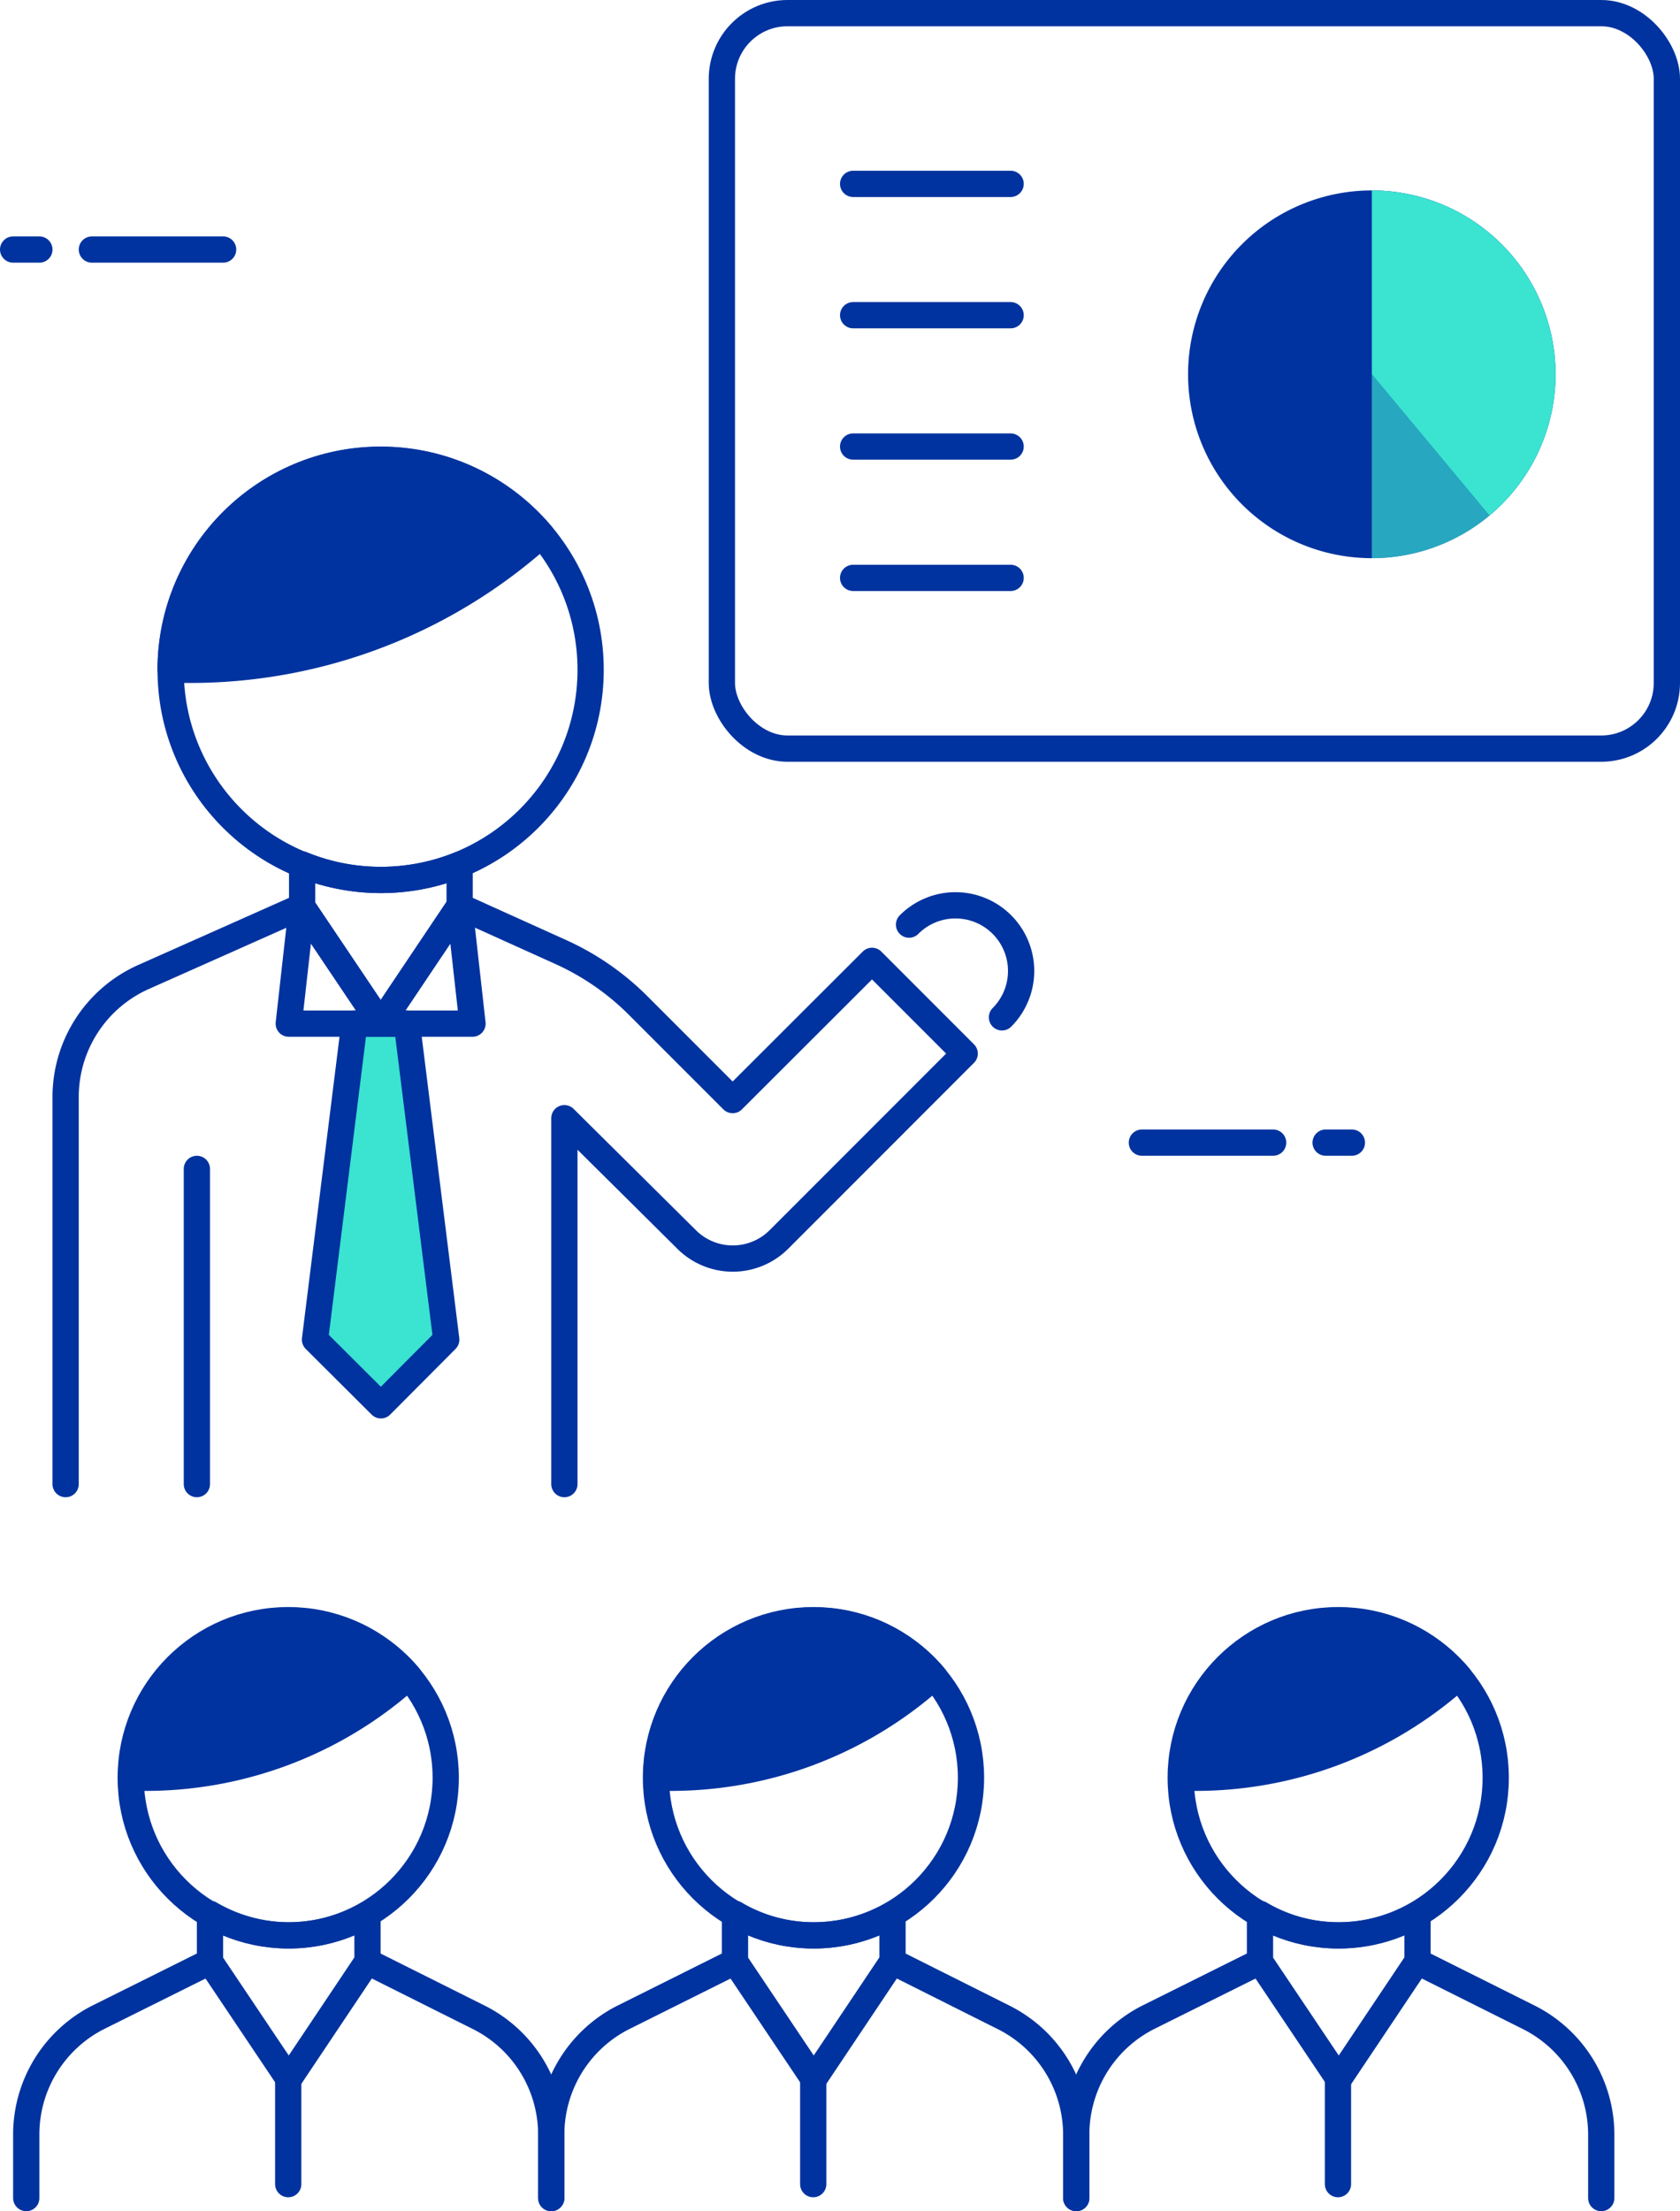 <svg xmlns="http://www.w3.org/2000/svg" viewBox="0 0 64 84.18"><defs><style>.cls-1{fill:none;}.cls-1,.cls-2,.cls-3{stroke:#00339f;stroke-linecap:round;stroke-linejoin:round;}.cls-2,.cls-4{fill:#00339f;}.cls-3,.cls-6{fill:#3be3d1;}.cls-5{opacity:0.66;}</style></defs><title>auditorio-dinamico</title><g id="Capa_2" data-name="Capa 2"><g id="Capa_1-2" data-name="Capa 1"><circle class="cls-1" cx="30.99" cy="67.68" r="6"/><path class="cls-2" d="M35.15,64.21l.45-.37A6,6,0,0,0,25,67.68h.56A15,15,0,0,0,35.15,64.21Z"/><path class="cls-1" d="M31,73.68a5.9,5.9,0,0,1-3-.82v1.82l3,4.47,3-4.48V72.88A6,6,0,0,1,31,73.68Z"/><path class="cls-1" d="M41,83.68V81.27a5,5,0,0,0-2.77-4.47L34,74.68"/><path class="cls-1" d="M28,74.68,23.75,76.8A5,5,0,0,0,21,81.27v2.41"/><line class="cls-1" x1="30.98" y1="79.15" x2="30.98" y2="83.15"/><circle class="cls-1" cx="10.98" cy="67.68" r="6"/><path class="cls-2" d="M15.14,64.21l.45-.37A6,6,0,0,0,5,67.68h.57A15,15,0,0,0,15.14,64.21Z"/><path class="cls-1" d="M11,73.68a6,6,0,0,1-3-.82v1.82l3,4.47,3-4.48V72.88A6,6,0,0,1,11,73.68Z"/><path class="cls-1" d="M21,83.68V81.27a5,5,0,0,0-2.76-4.47L14,74.68"/><path class="cls-1" d="M8,74.68,3.74,76.8A5,5,0,0,0,1,81.27v2.41"/><line class="cls-1" x1="10.98" y1="79.15" x2="10.98" y2="83.15"/><circle class="cls-1" cx="50.98" cy="67.68" r="6"/><path class="cls-2" d="M55.14,64.21l.45-.37A6,6,0,0,0,45,67.68h.57A15,15,0,0,0,55.14,64.21Z"/><path class="cls-1" d="M51,73.68a5.9,5.9,0,0,1-3-.82v1.82l3,4.47,3-4.48V72.88A6,6,0,0,1,51,73.68Z"/><path class="cls-1" d="M61,83.68V81.27a5,5,0,0,0-2.76-4.47L54,74.68"/><path class="cls-1" d="M48,74.68,43.74,76.8A5,5,0,0,0,41,81.27v2.41"/><line class="cls-1" x1="50.97" y1="79.15" x2="50.97" y2="83.15"/><circle class="cls-1" cx="14.5" cy="25.5" r="8"/><path class="cls-2" d="M20.05,20.87l.59-.49A8,8,0,0,0,6.5,25.5h.76A20,20,0,0,0,20.05,20.87Z"/><path class="cls-1" d="M14.51,33.5a7.92,7.92,0,0,1-3-.59v1.6l3,4.46,3-4.47V32.92A8,8,0,0,1,14.51,33.5Z"/><path class="cls-1" d="M2.5,56.5V41.75a5,5,0,0,1,3-4.57l6-2.67,3,4.46,3-4.47,3.81,1.72a10,10,0,0,1,2.94,2l3.66,3.66,5.31-5.3,3.53,3.53-7.07,7.07a2.49,2.49,0,0,1-3.53,0L21.5,42.57V56.5"/><line class="cls-1" x1="7.5" y1="44.5" x2="7.5" y2="56.5"/><polygon class="cls-3" points="17 51 14.51 53.5 12 51 13.5 38.97 15.5 38.97 17 51"/><polygon class="cls-1" points="11.5 34.51 11 38.97 18 38.97 17.5 34.5 14.5 38.97 11.5 34.51"/><path class="cls-1" d="M34.63,35.2h0a2.5,2.5,0,0,1,3.54,0h0a2.5,2.5,0,0,1,0,3.53h0"/><line class="cls-1" x1="43.5" y1="43.5" x2="48.5" y2="43.5"/><line class="cls-1" x1="50.5" y1="43.5" x2="51.5" y2="43.5"/><line class="cls-1" x1="8.5" y1="9.5" x2="3.5" y2="9.5"/><line class="cls-1" x1="1.5" y1="9.5" x2="0.5" y2="9.5"/><rect class="cls-1" x="27.5" y="0.5" width="36" height="28" rx="2.5"/><line class="cls-1" x1="32.5" y1="7" x2="38.5" y2="7"/><line class="cls-1" x1="32.5" y1="12" x2="38.5" y2="12"/><line class="cls-1" x1="32.5" y1="17" x2="38.5" y2="17"/><line class="cls-1" x1="32.5" y1="22" x2="38.5" y2="22"/><path class="cls-4" d="M59.26,14.25a7,7,0,1,1-7-7A7,7,0,0,1,59.26,14.25Z"/><g class="cls-5"><path class="cls-6" d="M56.74,19.63a7,7,0,0,1-4.48,1.62v-7Z"/></g><path class="cls-6" d="M59.26,14.25a7,7,0,0,1-2.52,5.38l-4.48-5.38v-7A7,7,0,0,1,59.26,14.25Z"/></g></g></svg>
